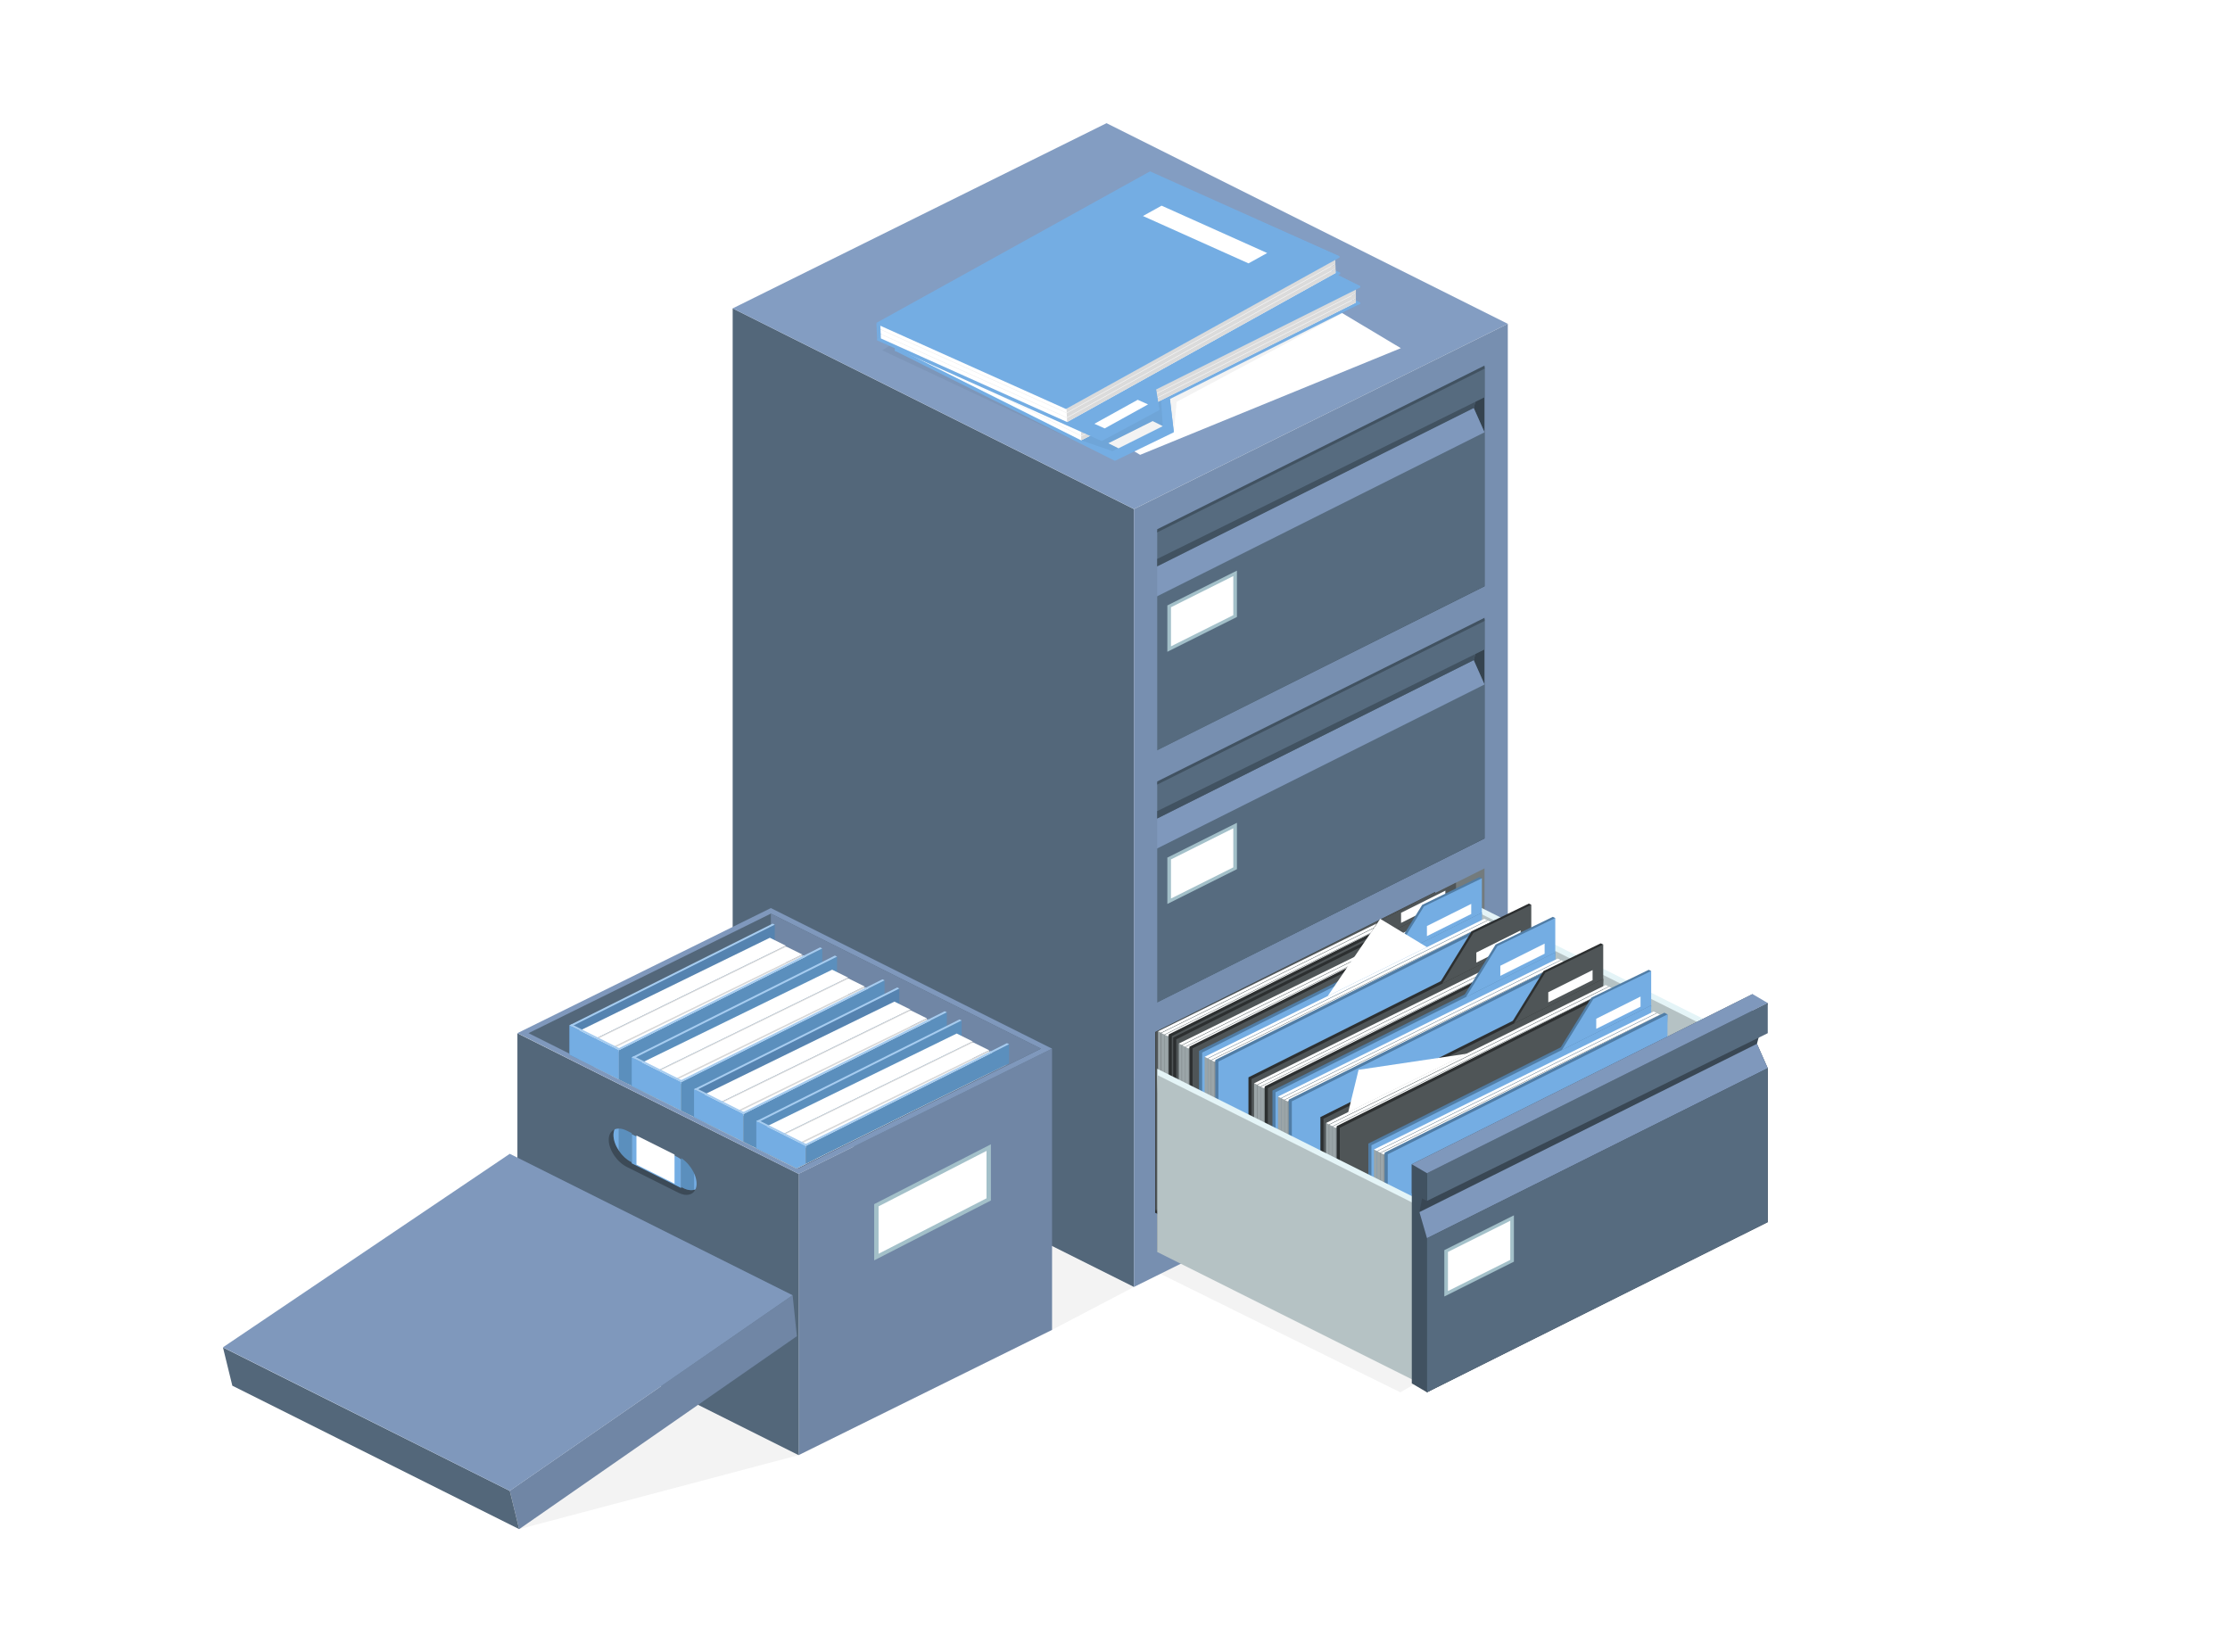<?xml version="1.0" encoding="UTF-8"?>
<svg xmlns="http://www.w3.org/2000/svg" xmlns:xlink="http://www.w3.org/1999/xlink" width="607.333" height="450" xml:space="preserve" version="1.1">
	<g>
		<title>Layer 1</title>
		<rect id="svg_1" fill="#FFFFFF" height="450" width="607.333" x="-72.222" y="1.111"></rect>
		<polygon id="svg_3" opacity="0.05" points="141.392,416.452 217.497,396.294 286.524,362.182 308.823,350.489 316.027,346.92 381.365,379.187 461.049,333.544 240.147,275.952 "></polygon>
		<polygon id="svg_4" fill="#53677A" points="308.823,350.489 199.541,295.837 199.541,83.987 308.823,138.64 "></polygon>
		<polygon id="svg_5" fill="#839DC2" points="308.822,138.628 199.541,83.988 301.362,33.548 410.643,88.188 "></polygon>
		<polygon id="svg_6" fill="#778FB0" points="410.645,300.039 308.823,350.489 308.823,138.64 410.645,88.189 "></polygon>
		<polygon id="svg_7" fill="#737B7D" points="404.304,296.172 315.164,340.752 315.164,281.076 404.304,236.496 "></polygon>
		<g id="svg_8">
			<polygon id="svg_9" fill="#E4F4F7" points="476.307,331.879 404.304,295.87 402.832,248.628 402.832,246.931 476.307,283.677 "></polygon>
			<polygon id="svg_10" fill="#B5C2C4" points="474.835,332.84 402.832,296.831 402.832,248.628 474.835,284.637 "></polygon>
		</g>
		<g id="svg_11">
			<defs transform="translate(-0.556 0)">
				<polygon points="404.86,296.172 315.72,340.752 315.72,281.076 404.86,236.496    " id="SVGID_1_"></polygon>
				<filter id="svg_407_blur">
					<feGaussianBlur in="SourceGraphic" stdDeviation="0"></feGaussianBlur>
				</filter>
			</defs>
			<clipPath id="SVGID_00000056426330511428691550000005659988572978358154_" transform="translate(-0.556 0)">
				<use id="svg_12" xlink:href="#SVGID_1_" y="0" x="-0.556"></use>
			</clipPath>
			<g id="svg_13" clip-path="url(#SVGID_00000056426330511428691550000005659988572978358154_)">
				<polygon id="svg_14" fill="#2C2F30" points="390.89,232.26 390.221,231.938 374.636,239.49 365.874,253.693 371.453,250.746 "></polygon>
				<g id="svg_15">
					<polygon id="svg_16" fill="#2C2F30" points="389.204,291.281 314.704,330.302 313.861,329.842 313.861,279.256 390.047,241.155 390.89,241.615 "></polygon>
					<polygon id="svg_17" fill="#4F5557" points="390.89,292.201 314.704,330.302 314.704,279.716 390.89,241.615 "></polygon>
				</g>
				<polygon id="svg_18" fill="#414647" points="314.704,329.552 318.297,327.666 318.297,331.491 "></polygon>
				<g id="svg_19">
					<polygon id="svg_20" fill="#9BA5A8" points="316.205,329.578 315.381,329.172 315.381,280.88 316.205,281.287 "></polygon>
					<polygon id="svg_21" fill="#FFFFFF" points="316.205,281.286 315.381,280.88 391.552,243.297 392.375,243.703 "></polygon>
					<polygon id="svg_22" fill="#8A9396" points="392.375,291.995 316.205,329.578 316.205,281.287 392.375,243.703 "></polygon>
				</g>
				<g id="svg_23">
					<polygon id="svg_24" fill="#9BA5A8" points="317.129,330.051 316.306,329.644 316.306,281.353 317.129,281.759 "></polygon>
					<polygon id="svg_25" fill="#FFFFFF" points="317.129,281.759 316.306,281.353 392.476,243.769 393.3,244.175 "></polygon>
					<polygon id="svg_26" fill="#8A9396" points="393.3,292.467 317.129,330.051 317.129,281.759 393.3,244.175 "></polygon>
				</g>
				<g id="svg_27">
					<polygon id="svg_28" fill="#9BA5A8" points="318.053,330.523 317.23,330.116 317.23,281.825 318.053,282.232 "></polygon>
					<polygon id="svg_29" fill="#FFFFFF" points="318.053,282.231 317.23,281.825 393.401,244.242 394.224,244.648 "></polygon>
					<polygon id="svg_30" fill="#8A9396" points="394.224,292.939 318.053,330.523 318.053,282.232 394.224,244.648 "></polygon>
				</g>
				<g id="svg_31">
					<polygon id="svg_32" fill="#2C2F30" points="393.64,293.746 319.14,332.767 318.297,332.307 318.297,281.721 394.483,243.62 395.327,244.079 "></polygon>
					<polygon id="svg_33" fill="#4F5557" points="395.327,294.666 319.14,332.767 319.14,282.181 395.327,244.079 "></polygon>
				</g>
				<polygon id="svg_34" fill="#4F5557" points="390.89,241.615 390.89,232.26 375.122,239.901 366.573,253.776 "></polygon>
				<polygon id="svg_35" fill="#2C2F30" points="313.861,329.842 319.14,332.767 319.14,331.945 313.861,329.097 "></polygon>
				<polygon id="svg_36" fill="#FFFFFF" points="387.991,241.98 375.925,248.014 375.925,245.26 387.991,239.225 "></polygon>
				<polygon id="svg_37" fill="#FFFFFF" points="332.069,289.411 332.069,314.033 329.314,315.41 329.314,290.788 "></polygon>
			</g>
			<g id="svg_38" clip-path="url(#SVGID_00000056426330511428691550000005659988572978358154_)">
				<polygon id="svg_39" fill="#2C2F30" points="396.539,235.595 395.87,235.273 380.285,242.825 371.523,257.028 377.101,254.081 "></polygon>
				<g id="svg_40">
					<polygon id="svg_41" fill="#2C2F30" points="394.852,294.616 320.352,333.637 319.509,333.177 319.509,282.591 395.695,244.49 396.539,244.949 "></polygon>
					<polygon id="svg_42" fill="#4F5557" points="396.539,295.536 320.352,333.637 320.352,283.051 396.539,244.949 "></polygon>
				</g>
				<polygon id="svg_43" fill="#414647" points="320.352,332.887 323.946,331.001 323.946,334.825 "></polygon>
				<g id="svg_44">
					<polygon id="svg_45" fill="#9BA5A8" points="321.853,332.913 321.03,332.506 321.03,284.215 321.853,284.622 "></polygon>
					<polygon id="svg_46" fill="#FFFFFF" points="321.853,284.621 321.03,284.215 397.201,246.632 398.024,247.038 "></polygon>
					<polygon id="svg_47" fill="#8A9396" points="398.024,295.329 321.853,332.913 321.853,284.622 398.024,247.038 "></polygon>
				</g>
				<g id="svg_48">
					<polygon id="svg_49" fill="#9BA5A8" points="322.777,333.385 321.954,332.979 321.954,284.687 322.777,285.094 "></polygon>
					<polygon id="svg_50" fill="#FFFFFF" points="322.777,285.093 321.954,284.687 398.125,247.104 398.948,247.51 "></polygon>
					<polygon id="svg_51" fill="#8A9396" points="398.948,295.802 322.777,333.385 322.777,285.094 398.948,247.51 "></polygon>
				</g>
				<g id="svg_52">
					<polygon id="svg_53" fill="#9BA5A8" points="323.702,333.858 322.878,333.451 322.878,285.16 323.702,285.566 "></polygon>
					<polygon id="svg_54" fill="#FFFFFF" points="323.702,285.566 322.878,285.16 399.049,247.576 399.872,247.982 "></polygon>
					<polygon id="svg_55" fill="#8A9396" points="399.873,296.274 323.702,333.858 323.702,285.566 399.873,247.982 "></polygon>
				</g>
				<g id="svg_56">
					<polygon id="svg_57" fill="#2C2F30" points="399.289,297.081 324.789,336.102 323.946,335.642 323.946,285.056 400.132,246.954 400.975,247.414 "></polygon>
					<polygon id="svg_58" fill="#4F5557" points="400.975,298 324.789,336.102 324.789,285.515 400.975,247.414 "></polygon>
				</g>
				<polygon id="svg_59" fill="#4F5557" points="396.539,244.949 396.539,235.595 380.771,243.236 372.221,257.111 "></polygon>
				<polygon id="svg_60" fill="#2C2F30" points="319.509,333.177 324.789,336.102 324.789,335.28 319.509,332.432 "></polygon>
				<polygon id="svg_61" fill="#FFFFFF" points="393.639,245.314 381.574,251.348 381.574,248.594 393.639,242.56 "></polygon>
				<polygon id="svg_62" fill="#FFFFFF" points="337.717,292.746 337.717,317.368 334.963,318.745 334.963,294.123 "></polygon>
			</g>
		</g>
		<g id="svg_63">
			<polygon id="svg_64" fill="#507DA6" points="403.584,239.201 402.915,238.879 387.33,246.431 378.568,260.634 384.147,257.686 "></polygon>
			<g id="svg_65">
				<polygon id="svg_66" fill="#507DA6" points="401.898,298.222 327.398,337.243 326.555,336.783 326.555,286.197 402.741,248.096 403.584,248.555 "></polygon>
				<polygon id="svg_67" fill="#74ADE3" points="403.584,299.142 327.398,337.243 327.398,286.657 403.584,248.555 "></polygon>
			</g>
			<polygon id="svg_68" fill="#414647" points="327.398,336.493 330.991,334.607 330.991,338.431 "></polygon>
			<g id="svg_69">
				<polygon id="svg_70" fill="#9BA5A8" points="328.899,336.519 328.075,336.112 328.075,287.821 328.899,288.228 "></polygon>
				<polygon id="svg_71" fill="#FFFFFF" points="328.899,288.227 328.075,287.821 404.246,250.238 405.069,250.644 "></polygon>
				<polygon id="svg_72" fill="#8A9396" points="405.07,298.935 328.899,336.519 328.899,288.228 405.07,250.644 "></polygon>
			</g>
			<g id="svg_73">
				<polygon id="svg_74" fill="#9BA5A8" points="329.823,336.991 329,336.585 329,288.293 329.823,288.7 "></polygon>
				<polygon id="svg_75" fill="#FFFFFF" points="329.823,288.699 329,288.293 405.17,250.71 405.994,251.116 "></polygon>
				<polygon id="svg_76" fill="#8A9396" points="405.994,299.408 329.823,336.991 329.823,288.7 405.994,251.116 "></polygon>
			</g>
			<g id="svg_77">
				<polygon id="svg_78" fill="#9BA5A8" points="330.747,337.464 329.924,337.057 329.924,288.766 330.747,289.172 "></polygon>
				<polygon id="svg_79" fill="#FFFFFF" points="330.747,289.172 329.924,288.766 406.095,251.182 406.918,251.589 "></polygon>
				<polygon id="svg_80" fill="#8A9396" points="406.918,299.88 330.747,337.464 330.747,289.172 406.918,251.589 "></polygon>
			</g>
			<g id="svg_81">
				<polygon id="svg_82" fill="#507DA6" points="406.334,300.687 331.834,339.708 330.991,339.248 330.991,288.662 407.177,250.56 408.021,251.02 "></polygon>
				<polygon id="svg_83" fill="#74ADE3" points="408.021,301.607 331.834,339.708 331.834,289.121 408.021,251.02 "></polygon>
			</g>
			<polygon id="svg_84" fill="#74ADE3" points="403.584,248.555 403.584,239.201 387.816,246.842 379.267,260.716 "></polygon>
			<polygon id="svg_85" fill="#2C2F30" points="326.555,336.783 331.834,339.708 331.834,338.886 326.555,336.038 "></polygon>
			<polygon id="svg_86" fill="#FFFFFF" points="400.685,248.92 388.619,254.954 388.619,252.2 400.685,246.166 "></polygon>
			<polygon id="svg_87" fill="#FFFFFF" points="344.763,296.352 344.763,320.974 342.008,322.351 342.008,297.729 "></polygon>
			<polygon id="svg_88" fill="#FFFFFF" points="361.588,271.285 375.904,250.238 388.619,257.948 "></polygon>
		</g>
		<g id="svg_89">
			<polygon id="svg_90" fill="#2C2F30" points="417.041,246.413 416.372,246.091 400.787,253.643 392.025,267.846 397.603,264.898 "></polygon>
			<g id="svg_91">
				<polygon id="svg_92" fill="#2C2F30" points="415.354,305.434 340.854,344.455 340.011,343.995 340.011,293.409 416.198,255.307 417.041,255.767 "></polygon>
				<polygon id="svg_93" fill="#4F5557" points="417.041,306.354 340.854,344.455 340.854,293.869 417.041,255.767 "></polygon>
			</g>
			<polygon id="svg_94" fill="#414647" points="340.854,343.705 344.448,341.819 344.448,345.643 "></polygon>
			<g id="svg_95">
				<polygon id="svg_96" fill="#9BA5A8" points="342.355,343.731 341.532,343.324 341.532,295.033 342.355,295.44 "></polygon>
				<polygon id="svg_97" fill="#FFFFFF" points="342.355,295.439 341.532,295.033 417.703,257.449 418.526,257.856 "></polygon>
				<polygon id="svg_98" fill="#8A9396" points="418.526,306.147 342.355,343.731 342.355,295.44 418.526,257.856 "></polygon>
			</g>
			<g id="svg_99">
				<polygon id="svg_100" fill="#9BA5A8" points="343.28,344.203 342.456,343.797 342.456,295.505 343.28,295.912 "></polygon>
				<polygon id="svg_101" fill="#FFFFFF" points="343.28,295.911 342.456,295.505 418.627,257.922 419.451,258.328 "></polygon>
				<polygon id="svg_102" fill="#8A9396" points="419.451,306.62 343.28,344.203 343.28,295.912 419.451,258.328 "></polygon>
			</g>
			<g id="svg_103">
				<polygon id="svg_104" fill="#9BA5A8" points="344.204,344.676 343.381,344.269 343.381,295.978 344.204,296.384 "></polygon>
				<polygon id="svg_105" fill="#FFFFFF" points="344.204,296.384 343.381,295.978 419.551,258.394 420.375,258.801 "></polygon>
				<polygon id="svg_106" fill="#8A9396" points="420.375,307.092 344.204,344.676 344.204,296.384 420.375,258.801 "></polygon>
			</g>
			<g id="svg_107">
				<polygon id="svg_108" fill="#2C2F30" points="419.791,307.899 345.291,346.92 344.448,346.46 344.448,295.874 420.634,257.772 421.477,258.232 "></polygon>
				<polygon id="svg_109" fill="#4F5557" points="421.477,308.819 345.291,346.92 345.291,296.333 421.477,258.232 "></polygon>
			</g>
			<polygon id="svg_110" fill="#4F5557" points="417.041,255.767 417.041,246.413 401.273,254.054 392.724,267.928 "></polygon>
			<polygon id="svg_111" fill="#2C2F30" points="340.011,343.995 345.291,346.92 345.291,346.098 340.011,343.25 "></polygon>
			<polygon id="svg_112" fill="#FFFFFF" points="414.142,256.132 402.076,262.166 402.076,259.412 414.142,253.378 "></polygon>
			<polygon id="svg_113" fill="#FFFFFF" points="358.219,303.564 358.219,328.186 355.465,329.563 355.465,304.941 "></polygon>
		</g>
		<g id="svg_114">
			<polygon id="svg_115" fill="#507DA6" points="423.572,250.019 422.903,249.697 407.318,257.249 398.556,271.452 404.134,268.504 "></polygon>
			<g id="svg_116">
				<polygon id="svg_117" fill="#507DA6" points="421.885,309.04 347.385,348.061 346.542,347.601 346.542,297.015 422.728,258.914 423.572,259.373 "></polygon>
				<polygon id="svg_118" fill="#74ADE3" points="423.572,309.96 347.385,348.061 347.385,297.475 423.572,259.373 "></polygon>
			</g>
			<polygon id="svg_119" fill="#414647" points="347.385,347.311 350.979,345.425 350.979,349.249 "></polygon>
			<g id="svg_120">
				<polygon id="svg_121" fill="#9BA5A8" points="348.886,347.337 348.063,346.93 348.063,298.639 348.886,299.046 "></polygon>
				<polygon id="svg_122" fill="#FFFFFF" points="348.886,299.045 348.063,298.639 424.234,261.056 425.057,261.462 "></polygon>
				<polygon id="svg_123" fill="#8A9396" points="425.057,309.753 348.886,347.337 348.886,299.046 425.057,261.462 "></polygon>
			</g>
			<g id="svg_124">
				<polygon id="svg_125" fill="#9BA5A8" points="349.81,347.81 348.987,347.403 348.987,299.111 349.81,299.518 "></polygon>
				<polygon id="svg_126" fill="#FFFFFF" points="349.81,299.517 348.987,299.111 425.158,261.528 425.981,261.934 "></polygon>
				<polygon id="svg_127" fill="#8A9396" points="425.981,310.226 349.81,347.81 349.81,299.518 425.981,261.934 "></polygon>
			</g>
			<g id="svg_128">
				<polygon id="svg_129" fill="#9BA5A8" points="350.735,348.282 349.911,347.875 349.911,299.584 350.735,299.99 "></polygon>
				<polygon id="svg_130" fill="#FFFFFF" points="350.735,299.99 349.911,299.584 426.082,262 426.905,262.406 "></polygon>
				<polygon id="svg_131" fill="#8A9396" points="426.906,310.698 350.735,348.282 350.735,299.99 426.906,262.407 "></polygon>
			</g>
			<g id="svg_132">
				<polygon id="svg_133" fill="#507DA6" points="426.322,311.505 351.822,350.526 350.979,350.066 350.979,299.48 427.165,261.378 428.008,261.838 "></polygon>
				<polygon id="svg_134" fill="#74ADE3" points="428.008,312.424 351.822,350.526 351.822,299.94 428.008,261.838 "></polygon>
			</g>
			<polygon id="svg_135" fill="#74ADE3" points="423.572,259.373 423.572,250.019 407.804,257.66 399.254,271.534 "></polygon>
			<polygon id="svg_136" fill="#2C2F30" points="346.542,347.601 351.822,350.526 351.822,349.704 346.542,346.856 "></polygon>
			<polygon id="svg_137" fill="#FFFFFF" points="420.672,259.738 408.607,265.772 408.607,263.018 420.672,256.984 "></polygon>
			<polygon id="svg_138" fill="#FFFFFF" points="364.75,307.17 364.75,331.792 361.996,333.169 361.996,308.547 "></polygon>
		</g>
		<g id="svg_139">
			<polygon id="svg_140" fill="#2C2F30" points="436.633,257.231 435.964,256.909 420.379,264.461 411.617,278.664 417.196,275.716 "></polygon>
			<g id="svg_141">
				<polygon id="svg_142" fill="#2C2F30" points="434.947,316.252 360.447,355.273 359.604,354.813 359.604,304.227 435.79,266.125 436.633,266.585 "></polygon>
				<polygon id="svg_143" fill="#4F5557" points="436.633,317.172 360.447,355.273 360.447,304.687 436.633,266.585 "></polygon>
			</g>
			<polygon id="svg_144" fill="#414647" points="360.447,354.523 364.04,352.637 364.04,356.461 "></polygon>
			<g id="svg_145">
				<polygon id="svg_146" fill="#9BA5A8" points="361.948,354.549 361.124,354.142 361.124,305.851 361.948,306.258 "></polygon>
				<polygon id="svg_147" fill="#FFFFFF" points="361.948,306.257 361.124,305.851 437.295,268.267 438.118,268.674 "></polygon>
				<polygon id="svg_148" fill="#8A9396" points="438.119,316.965 361.948,354.549 361.948,306.258 438.119,268.674 "></polygon>
			</g>
			<g id="svg_149">
				<polygon id="svg_150" fill="#9BA5A8" points="362.872,355.022 362.049,354.615 362.049,306.323 362.872,306.73 "></polygon>
				<polygon id="svg_151" fill="#FFFFFF" points="362.872,306.729 362.049,306.323 438.219,268.74 439.043,269.146 "></polygon>
				<polygon id="svg_152" fill="#8A9396" points="439.043,317.438 362.872,355.022 362.872,306.73 439.043,269.146 "></polygon>
			</g>
			<g id="svg_153">
				<polygon id="svg_154" fill="#9BA5A8" points="363.796,355.494 362.973,355.087 362.973,306.796 363.796,307.202 "></polygon>
				<polygon id="svg_155" fill="#FFFFFF" points="363.796,307.202 362.973,306.796 439.144,269.212 439.967,269.618 "></polygon>
				<polygon id="svg_156" fill="#8A9396" points="439.967,317.91 363.796,355.494 363.796,307.202 439.967,269.619 "></polygon>
			</g>
			<g id="svg_157">
				<polygon id="svg_158" fill="#2C2F30" points="439.383,318.717 364.883,357.738 364.04,357.278 364.04,306.692 440.227,268.59 441.07,269.05 "></polygon>
				<polygon id="svg_159" fill="#4F5557" points="441.07,319.637 364.883,357.738 364.883,307.151 441.07,269.05 "></polygon>
			</g>
			<polygon id="svg_160" fill="#4F5557" points="436.633,266.585 436.633,257.231 420.865,264.872 412.316,278.746 "></polygon>
			<polygon id="svg_161" fill="#2C2F30" points="359.604,354.813 364.883,357.738 364.883,356.916 359.604,354.068 "></polygon>
			<polygon id="svg_162" fill="#FFFFFF" points="433.734,266.95 421.668,272.984 421.668,270.23 433.734,264.196 "></polygon>
			<polygon id="svg_163" fill="#FFFFFF" points="377.812,314.382 377.812,339.004 375.057,340.381 375.057,315.759 "></polygon>
		</g>
		<g id="svg_164">
			<polygon id="svg_165" fill="#507DA6" points="449.695,264.443 449.026,264.121 433.441,271.673 424.679,285.876 430.257,282.928 "></polygon>
			<g id="svg_166">
				<polygon id="svg_167" fill="#507DA6" points="448.008,323.464 373.508,362.485 372.665,362.025 372.665,311.439 448.852,273.337 449.695,273.797 "></polygon>
				<polygon id="svg_168" fill="#74ADE3" points="449.695,324.384 373.508,362.485 373.508,311.899 449.695,273.797 "></polygon>
			</g>
			<polygon id="svg_169" fill="#414647" points="373.508,361.735 377.102,359.849 377.102,363.673 "></polygon>
			<g id="svg_170">
				<polygon id="svg_171" fill="#9BA5A8" points="375.009,361.761 374.186,361.354 374.186,313.063 375.009,313.47 "></polygon>
				<polygon id="svg_172" fill="#FFFFFF" points="375.009,313.469 374.186,313.063 450.357,275.479 451.18,275.886 "></polygon>
				<polygon id="svg_173" fill="#8A9396" points="451.18,324.177 375.009,361.761 375.009,313.47 451.18,275.886 "></polygon>
			</g>
			<g id="svg_174">
				<polygon id="svg_175" fill="#9BA5A8" points="375.934,362.233 375.11,361.827 375.11,313.535 375.934,313.942 "></polygon>
				<polygon id="svg_176" fill="#FFFFFF" points="375.934,313.941 375.11,313.535 451.281,275.952 452.104,276.358 "></polygon>
				<polygon id="svg_177" fill="#8A9396" points="452.104,324.65 375.934,362.233 375.934,313.942 452.104,276.358 "></polygon>
			</g>
			<g id="svg_178">
				<polygon id="svg_179" fill="#9BA5A8" points="376.858,362.706 376.034,362.299 376.034,314.008 376.858,314.414 "></polygon>
				<polygon id="svg_180" fill="#FFFFFF" points="376.858,314.414 376.034,314.008 452.205,276.424 453.029,276.831 "></polygon>
				<polygon id="svg_181" fill="#8A9396" points="453.029,325.122 376.858,362.706 376.858,314.414 453.029,276.831 "></polygon>
			</g>
			<g id="svg_182">
				<polygon id="svg_183" fill="#507DA6" points="452.445,325.929 377.945,364.95 377.102,364.49 377.102,313.904 453.288,275.802 454.131,276.262 "></polygon>
				<polygon id="svg_184" fill="#74ADE3" points="454.131,326.849 377.945,364.95 377.945,314.363 454.131,276.262 "></polygon>
			</g>
			<polygon id="svg_185" fill="#74ADE3" points="449.695,273.797 449.695,264.443 433.927,272.084 425.378,285.958 "></polygon>
			<polygon id="svg_186" fill="#2C2F30" points="372.665,362.025 377.945,364.95 377.945,364.128 372.665,361.28 "></polygon>
			<polygon id="svg_187" fill="#FFFFFF" points="446.795,274.162 434.73,280.196 434.73,277.442 446.795,271.408 "></polygon>
			<polygon id="svg_188" fill="#FFFFFF" points="390.873,321.594 390.873,346.216 388.119,347.593 388.119,322.971 "></polygon>
		</g>
		<g id="svg_189">
			<polygon id="svg_190" fill="#E4F4F7" points="388.639,376.018 316.636,340.009 315.164,292.767 315.164,291.07 388.639,327.816 "></polygon>
			<polygon id="svg_191" fill="#B5C2C4" points="387.166,376.979 315.164,340.97 315.164,292.767 387.166,328.776 "></polygon>
		</g>
		<g id="svg_192">
			<polygon id="svg_193" fill="#415261" points="477.301,330.407 388.639,379.187 384.498,376.754 384.498,317.078 477.301,270.731 "></polygon>
			<polygon id="svg_194" fill="#394754" points="481.442,332.84 388.639,379.187 388.639,337.234 386.568,330.111 388.639,319.511 481.442,273.164 478.497,284.276 481.442,290.91 "></polygon>
			<polygon id="svg_195" fill="#7F98BC" points="481.442,290.91 388.639,337.234 386.568,330.111 478.497,284.276 "></polygon>
			<polygon id="svg_196" fill="#566B7F" points="481.442,273.164 481.442,281.381 388.639,327.059 388.639,319.511 "></polygon>
			<polygon id="svg_197" fill="#415261" points="388.639,319.511 388.639,327.059 384.498,324.989 384.498,317.078 "></polygon>
			<polygon id="svg_198" fill="#7F98BC" points="384.498,317.078 388.639,319.511 481.442,273.164 477.301,270.731 "></polygon>
			<polygon id="svg_199" fill="#566B7F" points="388.639,337.234 481.442,290.91 481.442,332.84 388.639,379.187 "></polygon>
		</g>
		<polygon id="svg_200" fill="#FFFFFF" points="367.175,302.944 370.005,291.349 399.593,286.949 "></polygon>
		<g id="svg_201">
			<polygon id="svg_202" fill="#A3C0C9" points="393.358,353.087 393.358,340.463 412.306,330.987 412.306,343.611 "></polygon>
			<polygon id="svg_203" fill="#FFFFFF" points="411.319,343.118 394.344,351.608 394.344,340.956 411.319,332.467 "></polygon>
		</g>
		<g id="svg_204">
			<polygon id="svg_205" fill="#35434F" points="404.304,159.663 315.164,204.243 315.164,144.567 404.304,99.987 "></polygon>
			<g id="svg_206">
				<g id="svg_207">
					<polygon id="svg_208" fill="#566B7F" points="404.304,159.664 313.67,205.084 313.67,163.132 311.599,156.009 313.67,145.408 404.304,99.989 401.359,111.101 404.304,117.735 "></polygon>
					<polygon id="svg_209" fill="#7F98BC" points="404.304,117.735 313.67,163.132 311.599,156.009 401.359,111.101 "></polygon>
					<polygon id="svg_210" fill="#566B7F" points="404.304,99.989 404.304,108.205 313.67,152.956 313.67,145.408 "></polygon>
					<polygon id="svg_211" fill="#778FB0" points="315.164,139.566 315.164,204.911 311.834,206.805 310.105,141.24 "></polygon>
					<polygon id="svg_212" fill="#415261" points="315.164,154.226 401.359,111.101 401.799,109.442 315.164,152.219 "></polygon>
				</g>
				<g id="svg_213">
					<polygon id="svg_214" fill="#A3C0C9" points="317.924,177.508 317.924,164.884 336.872,155.408 336.872,168.032 "></polygon>
					<polygon id="svg_215" fill="#FFFFFF" points="335.885,167.539 318.91,176.028 318.91,165.377 335.885,156.887 "></polygon>
				</g>
			</g>
			<g id="svg_216">
				<g id="svg_217">
					<polygon id="svg_218" fill="#415261" points="315.164,144.997 315.164,144.138 404.304,99.559 404.304,100.418 "></polygon>
				</g>
			</g>
		</g>
		<g id="svg_219">
			<polygon id="svg_220" fill="#35434F" points="404.304,228.346 315.164,272.926 315.164,213.25 404.304,168.67 "></polygon>
			<g id="svg_221">
				<g id="svg_222">
					<polygon id="svg_223" fill="#566B7F" points="404.304,228.347 313.67,273.767 313.67,231.814 311.599,224.692 313.67,214.091 404.304,168.671 401.359,179.783 404.304,186.418 "></polygon>
					<polygon id="svg_224" fill="#7F98BC" points="404.304,186.418 313.67,231.814 311.599,224.692 401.359,179.783 "></polygon>
					<polygon id="svg_225" fill="#566B7F" points="404.304,168.671 404.304,176.888 313.67,221.639 313.67,214.091 "></polygon>
					<polygon id="svg_226" fill="#778FB0" points="315.164,208.249 315.164,273.594 311.834,275.488 310.105,209.923 "></polygon>
					<polygon id="svg_227" fill="#415261" points="315.164,222.908 401.359,179.783 401.799,178.125 315.164,220.901 "></polygon>
				</g>
				<g id="svg_228">
					<polygon id="svg_229" fill="#A3C0C9" points="317.924,246.19 317.924,233.566 336.872,224.09 336.872,236.714 "></polygon>
					<polygon id="svg_230" fill="#FFFFFF" points="335.885,236.221 318.91,244.711 318.91,234.059 335.885,225.57 "></polygon>
				</g>
			</g>
			<g id="svg_231">
				<g id="svg_232">
					<polygon id="svg_233" fill="#415261" points="315.164,213.68 315.164,212.82 404.304,168.242 404.304,169.101 "></polygon>
				</g>
			</g>
		</g>
		<g id="svg_234">
			<g id="svg_235">
				<g id="svg_236">
					<g id="svg_237">
						<g id="svg_238">
							<polygon id="svg_239" fill="#7086A5" points="286.524,362.182 217.497,396.295 217.492,319.681 286.524,285.598 "></polygon>
							<polygon id="svg_240" fill="#53677A" points="217.497,396.294 140.913,357.994 140.913,281.41 217.497,319.71 "></polygon>
							<polygon id="svg_241" fill="#7F98BC" points="286.524,285.598 217.498,319.702 140.914,281.371 209.941,247.307 "></polygon>
							<polygon id="svg_242" fill="#53677A" points="143.935,281.372 209.941,248.817 283.503,285.599 217.498,318.192 "></polygon>
						</g>
					</g>
					<polygon id="svg_243" fill="#7086A5" points="209.941,248.817 209.941,314.409 217.498,318.192 283.503,285.599 "></polygon>
				</g>
				<g id="svg_244">
					<path id="svg_245" fill="#3C4A57" d="m186.065,323.55l-14.048,-7.025c-2.727,-1.364 -4.937,-4.68 -4.937,-7.406l0,0c0,-0.595 0.11,-1.107 0.303,-1.538c-0.977,0.413 -1.593,1.393 -1.593,2.828c0,2.727 2.21,6.043 4.937,7.406l14.048,7.025c2.132,1.066 3.943,0.618 4.634,-0.93c-0.879,0.372 -2.052,0.286 -3.344,-0.36z"></path>
					<g id="svg_246">
						<defs transform="translate(-0.556 0)">
							<path d="m190.269,322.372c0,-2.727 -2.21,-6.042 -4.937,-7.406l-14.048,-7.025c-1.292,-0.646 -2.464,-0.732 -3.344,-0.36c-0.193,0.432 -0.303,0.944 -0.303,1.538l0,0c0,2.727 2.21,6.042 4.937,7.406l14.048,7.025c1.292,0.646 2.464,0.732 3.344,0.36c0.192,-0.432 0.303,-0.944 0.303,-1.538l0,0z" id="SVGID_00000181778668163575763830000011061732962884435856_"></path>
						</defs>
						<clipPath id="SVGID_00000110468422853874177690000004349301663941597868_" transform="translate(-0.556 0)">
							<use id="svg_247" xlink:href="#SVGID_00000181778668163575763830000011061732962884435856_" y="0" x="-0.556"></use>
						</clipPath>
						<polygon id="svg_248" fill="#74ADE3" clip-path="url(#SVGID_00000110468422853874177690000004349301663941597868_)" points="172.051,294.968 172.051,318.92 185.523,323.623 185.523,301.165 "></polygon>
						<polygon id="svg_249" fill="#74ADE3" clip-path="url(#SVGID_00000110468422853874177690000004349301663941597868_)" points="189.014,302.22 189.014,325.82 192.936,319.14 "></polygon>
						<polygon id="svg_250" fill="#5B8FBD" clip-path="url(#SVGID_00000110468422853874177690000004349301663941597868_)" points="185.523,323.623 189.014,325.205 189.014,305.466 185.523,303.698 "></polygon>
						<polygon id="svg_251" fill="#74ADE3" clip-path="url(#SVGID_00000110468422853874177690000004349301663941597868_)" points="168.56,293.697 168.56,314.02 164.589,307.36 "></polygon>
						<polygon id="svg_252" fill="#5B8FBD" clip-path="url(#SVGID_00000110468422853874177690000004349301663941597868_)" points="172.051,302.791 168.56,301.604 168.56,314.02 172.051,318.92 "></polygon>
						<polygon id="svg_253" fill="#FFFFFF" clip-path="url(#SVGID_00000110468422853874177690000004349301663941597868_)" points="183.707,326.724 173.335,321.537 173.335,298.659 183.707,303.846 "></polygon>
					</g>
				</g>
				<g id="svg_254">
					<polygon id="svg_255" fill="#A3C0C9" points="238.079,343.25 238.079,327.943 269.869,311.643 269.869,326.949 "></polygon>
					<polygon id="svg_256" fill="#FFFFFF" points="268.673,326.352 239.274,341.456 239.274,328.541 268.673,313.437 "></polygon>
				</g>
				<g id="svg_257">
					<defs transform="translate(-0.556 0)">
						<polygon points="144.491,281.372 210.497,248.817        284.059,285.599 218.054,318.192      " id="SVGID_00000105390400792753526840000016273351142073479326_"></polygon>
					</defs>
					<clipPath id="SVGID_00000130625790500189695660000011663976721656707228_" transform="translate(-0.556 0)">
						<use id="svg_258" xlink:href="#SVGID_00000105390400792753526840000016273351142073479326_" y="0" x="-0.556"></use>
					</clipPath>
					<g id="svg_259" clip-path="url(#SVGID_00000130625790500189695660000011663976721656707228_)">
						<g id="svg_260">
							<g id="svg_261">
								<polygon id="svg_262" fill="#5583B0" points="211.007,334.321 155.089,361.771 155.089,279.243 211.007,251.794 "></polygon>
								<g id="svg_263">
									<g id="svg_264">
										<polygon id="svg_265" fill="#9BA5A8" points="161.959,353.924 157.619,351.773 157.619,280.824 161.959,282.976 "></polygon>
										<polygon id="svg_266" fill="#FFFFFF" points="161.958,282.971 157.619,280.825 209.667,255.394 214.006,257.54 "></polygon>
										<polygon id="svg_267" fill="#D9D9D9" points="214.007,328.488 161.959,353.924 161.959,282.976 214.007,257.54 "></polygon>
									</g>
									<g id="svg_268">
										<polygon id="svg_269" fill="#9BA5A8" points="166.456,356.333 162.116,354.181 162.116,283.233 166.456,285.385 "></polygon>
										<polygon id="svg_270" fill="#FFFFFF" points="166.456,285.38 162.116,283.233 214.164,257.802 218.504,259.948 "></polygon>
										<polygon id="svg_271" fill="#D9D9D9" points="218.504,330.897 166.456,356.333 166.456,285.385 218.504,259.949 "></polygon>
									</g>
									<g id="svg_272">
										<polygon id="svg_273" fill="#9BA5A8" points="171.137,358.733 166.797,356.582 166.797,285.634 171.137,287.785 "></polygon>
										<polygon id="svg_274" fill="#FFFFFF" points="171.136,287.78 166.797,285.634 218.845,260.203 223.184,262.349 "></polygon>
										<polygon id="svg_275" fill="#D9D9D9" points="223.185,333.297 171.137,358.733 171.137,287.785 223.185,262.349 "></polygon>
									</g>
								</g>
								<polygon id="svg_276" fill="#74ADE3" points="168.56,368.51 155.089,361.772 155.089,279.245 168.56,285.982 "></polygon>
								<polygon id="svg_277" fill="#5B8FBD" points="223.943,340.824 168.56,368.522 168.56,285.994 223.943,258.296 "></polygon>
								<polygon id="svg_278" fill="#A6CCF0" points="155.089,279.245 168.56,285.999 169.143,285.718 155.672,278.964 "></polygon>
								<polygon id="svg_279" fill="#A6CCF0" points="223.943,258.296 168.609,285.999 168.026,285.718 223.36,258.016 "></polygon>
								<polygon id="svg_280" fill="#A6CCF0" points="211.007,251.826 155.672,279.528 155.089,279.247 210.424,251.545 "></polygon>
							</g>
							<g id="svg_281">
								<path id="svg_282" fill="#FFFFFF" d="m158.479,348.188l-0.34,1.12c0,0 0.56,2.26 0.62,2.32c0.06,0.06 1.98,2.46 1.98,2.46l1.52,0.691l1.64,0.309c0,0 0.84,-0.78 0.96,-0.88c0.12,-0.1 0.46,-1.44 0.46,-1.44l-0.289,-1.643l-0.744,-1.757l-1.527,-1.56l-2.971,-0.82l-1.309,1.2z"></path>
								<path id="svg_283" fill="#728082" d="m162.225,354.021c-1.771,-0.885 -3.206,-3.038 -3.206,-4.809c0,-0.723 0.242,-1.267 0.646,-1.601c-0.641,0.266 -1.046,0.904 -1.046,1.841c0,1.771 1.435,3.924 3.206,4.809c1.048,0.524 1.975,0.483 2.56,-0.002c-0.571,0.236 -1.327,0.178 -2.16,-0.238z"></path>
								<path id="svg_284" fill="#A3C0C9" d="m161.825,347.042c-1.07,-0.535 -2.04,-0.599 -2.76,-0.276c-0.771,0.346 -1.254,1.136 -1.254,2.282c0,2.217 1.797,4.912 4.013,6.021c1.285,0.642 2.425,0.607 3.16,0.036c0.533,-0.415 0.854,-1.11 0.854,-2.042c0,-2.217 -1.797,-4.913 -4.013,-6.021zm-2.16,0.569c0.57,-0.236 1.326,-0.178 2.16,0.239c1.77,0.885 3.206,3.038 3.206,4.809c0,0.723 -0.242,1.267 -0.646,1.601c-0.585,0.485 -1.512,0.525 -2.56,0.002c-1.771,-0.885 -3.206,-3.039 -3.206,-4.809c0,-0.939 0.405,-1.577 1.046,-1.842z"></path>
							</g>
							<polygon id="svg_285" fill="#FFFFFF" points="166.357,339.369 157.293,334.836 157.293,293.197 166.357,297.73 "></polygon>
							<polygon id="svg_286" fill="#EDEDED" points="171.761,300.961 171.761,302.081 172.051,302.979 172.881,303.481 175.161,302.979 179.082,300.961 180.722,299.509 181.522,297.8 181.522,296.12 180.522,295.44 179.402,295.44 176.561,296.8 173.874,297.77 172.761,299.121 "></polygon>
							<polygon id="svg_287" fill="#EDEDED" points="171.761,352.625 171.761,353.745 172.051,354.643 172.881,355.146 175.161,354.643 179.082,352.625 180.722,351.173 181.522,349.465 181.522,347.784 180.522,347.104 179.402,347.104 176.561,348.465 173.874,349.434 172.761,350.785 "></polygon>
							<g id="svg_288">
								<g id="svg_289">
									<path id="svg_290" fill="#728082" d="m181.07,297.032c0,1.341 -1.087,2.972 -2.428,3.643l-4.429,2.017c-0.667,0.333 -1.27,0.366 -1.709,0.15c0.44,0.398 1.159,0.445 1.975,0.036l4.429,-2.017c1.341,-0.671 2.428,-2.302 2.428,-3.643c0,-0.674 -0.276,-1.146 -0.719,-1.364c0.283,0.256 0.453,0.653 0.453,1.178z"></path>
									<path id="svg_291" fill="#A3C0C9" d="m181.097,295.185c-0.549,-0.271 -1.304,-0.23 -2.138,0.187l-4.53,2.068c-1.676,0.838 -3.035,2.877 -3.035,4.554c0,0.692 0.241,1.202 0.631,1.518c0.555,0.449 1.421,0.492 2.405,0l4.53,-2.068c1.677,-0.838 3.036,-2.877 3.036,-4.554c-0.001,-0.843 -0.345,-1.432 -0.899,-1.705zm-2.188,5.676l-4.429,2.017c-0.817,0.408 -1.535,0.362 -1.975,-0.036c-0.283,-0.256 -0.453,-0.653 -0.453,-1.177c0,-1.341 1.087,-2.972 2.428,-3.643l4.429,-2.017c0.667,-0.333 1.27,-0.366 1.709,-0.15c0.444,0.218 0.719,0.69 0.719,1.364c0,1.341 -1.087,2.971 -2.428,3.642z"></path>
								</g>
								<g id="svg_292">
									<path id="svg_293" fill="#728082" d="m181.07,348.648c0,1.341 -1.087,2.972 -2.428,3.643l-4.429,2.017c-0.667,0.333 -1.27,0.366 -1.709,0.15c0.44,0.398 1.159,0.445 1.975,0.036l4.429,-2.017c1.341,-0.671 2.428,-2.302 2.428,-3.643c0,-0.674 -0.276,-1.146 -0.719,-1.364c0.283,0.256 0.453,0.653 0.453,1.178z"></path>
									<path id="svg_294" fill="#A3C0C9" d="m181.097,346.801c-0.549,-0.27 -1.304,-0.23 -2.138,0.187l-4.53,2.068c-1.676,0.838 -3.035,2.877 -3.035,4.554c0,0.692 0.241,1.202 0.631,1.518c0.555,0.449 1.421,0.492 2.405,0l4.53,-2.068c1.677,-0.838 3.036,-2.877 3.036,-4.554c-0.001,-0.842 -0.345,-1.432 -0.899,-1.705zm-2.188,5.676l-4.429,2.017c-0.817,0.408 -1.535,0.362 -1.975,-0.036c-0.283,-0.256 -0.453,-0.653 -0.453,-1.177c0,-1.341 1.087,-2.972 2.428,-3.643l4.429,-2.017c0.667,-0.333 1.27,-0.366 1.709,-0.15c0.444,0.218 0.719,0.69 0.719,1.364c0,1.341 -1.087,2.972 -2.428,3.642z"></path>
								</g>
							</g>
						</g>
						<g id="svg_295">
							<g id="svg_296">
								<polygon id="svg_297" fill="#5B8FBD" points="227.969,343.016 172.051,370.465 172.051,287.938 227.969,260.488 "></polygon>
								<g id="svg_298">
									<g id="svg_299">
										<polygon id="svg_300" fill="#9CA89B" points="178.921,362.619 174.581,360.468 174.581,289.519 178.921,291.671 "></polygon>
										<polygon id="svg_301" fill="#FFFFFF" points="178.921,291.666 174.581,289.52 226.629,264.089 230.969,266.235 "></polygon>
										<polygon id="svg_302" fill="#D9D9D9" points="230.969,337.183 178.921,362.619 178.921,291.671 230.969,266.235 "></polygon>
									</g>
									<g id="svg_303">
										<polygon id="svg_304" fill="#9CA89B" points="183.418,365.028 179.079,362.876 179.079,291.928 183.418,294.079 "></polygon>
										<polygon id="svg_305" fill="#FFFFFF" points="183.418,294.074 179.079,291.928 231.126,266.497 235.466,268.643 "></polygon>
										<polygon id="svg_306" fill="#D9D9D9" points="235.467,339.592 183.418,365.028 183.418,294.079 235.467,268.644 "></polygon>
									</g>
									<g id="svg_307">
										<polygon id="svg_308" fill="#9CA89B" points="188.099,367.428 183.759,365.277 183.759,294.328 188.099,296.48 "></polygon>
										<polygon id="svg_309" fill="#FFFFFF" points="188.099,296.475 183.759,294.329 235.807,268.898 240.146,271.044 "></polygon>
										<polygon id="svg_310" fill="#D9D9D9" points="240.147,341.992 188.099,367.428 188.099,296.48 240.147,271.044 "></polygon>
									</g>
								</g>
								<polygon id="svg_311" fill="#74ADE3" points="185.523,377.204 172.051,370.467 172.051,287.939 185.523,294.677 "></polygon>
								<polygon id="svg_312" fill="#5B8FBD" points="240.906,349.519 185.523,377.216 185.523,294.689 240.906,266.991 "></polygon>
								<polygon id="svg_313" fill="#A6CCF0" points="172.051,287.94 185.523,294.693 186.105,294.413 172.634,287.659 "></polygon>
								<polygon id="svg_314" fill="#A6CCF0" points="240.906,266.991 185.571,294.693 184.988,294.413 240.323,266.711 "></polygon>
								<polygon id="svg_315" fill="#A6CCF0" points="227.969,260.521 172.634,288.223 172.051,287.942 227.386,260.24 "></polygon>
							</g>
							<g id="svg_316">
								<path id="svg_317" fill="#FFFFFF" d="m175.441,356.883l-0.34,1.12c0,0 0.56,2.26 0.62,2.32c0.06,0.06 1.98,2.46 1.98,2.46l1.52,0.691l1.64,0.309c0,0 0.84,-0.78 0.96,-0.88c0.12,-0.1 0.46,-1.44 0.46,-1.44l-0.289,-1.643l-0.745,-1.757l-1.526,-1.56l-2.971,-0.82l-1.309,1.2z"></path>
								<path id="svg_318" fill="#758272" d="m179.187,362.716c-1.77,-0.885 -3.206,-3.039 -3.206,-4.809c0,-0.723 0.242,-1.267 0.646,-1.601c-0.641,0.266 -1.046,0.904 -1.046,1.841c0,1.771 1.435,3.924 3.206,4.809c1.048,0.524 1.975,0.483 2.56,-0.001c-0.57,0.235 -1.327,0.177 -2.16,-0.239z"></path>
								<path id="svg_319" fill="#A7C9A3" d="m178.787,355.736c-1.07,-0.535 -2.04,-0.599 -2.76,-0.276c-0.771,0.346 -1.254,1.136 -1.254,2.282c0,2.217 1.797,4.912 4.013,6.021c1.285,0.642 2.425,0.607 3.16,0.036c0.533,-0.415 0.854,-1.11 0.854,-2.042c0,-2.217 -1.796,-4.912 -4.013,-6.021zm-2.16,0.57c0.57,-0.236 1.327,-0.178 2.16,0.238c1.77,0.885 3.206,3.039 3.206,4.809c0,0.723 -0.242,1.267 -0.646,1.601c-0.585,0.484 -1.512,0.525 -2.56,0.001c-1.771,-0.885 -3.206,-3.038 -3.206,-4.809c0,-0.937 0.405,-1.575 1.046,-1.84z"></path>
							</g>
							<polygon id="svg_320" fill="#FFFFFF" points="183.319,348.064 174.255,343.53 174.255,301.891 183.319,306.424 "></polygon>
							<polygon id="svg_321" fill="#EDEDED" points="188.723,309.656 188.723,310.776 189.014,311.673 189.843,312.176 192.124,311.673 196.044,309.656 197.685,308.204 198.485,306.495 198.485,304.815 197.484,304.135 196.364,304.135 193.523,305.495 190.836,306.465 189.723,307.815 "></polygon>
							<polygon id="svg_322" fill="#EDEDED" points="188.723,361.32 188.723,362.44 189.014,363.338 189.843,363.841 192.124,363.338 196.044,361.32 197.685,359.868 198.485,358.16 198.485,356.479 197.484,355.799 196.364,355.799 193.523,357.159 190.836,358.129 189.723,359.48 "></polygon>
							<g id="svg_323">
								<g id="svg_324">
									<path id="svg_325" fill="#758272" d="m198.033,305.727c0,1.341 -1.087,2.972 -2.428,3.643l-4.429,2.017c-0.667,0.333 -1.27,0.366 -1.709,0.15c0.44,0.398 1.159,0.445 1.976,0.036l4.429,-2.017c1.341,-0.671 2.428,-2.302 2.428,-3.643c0,-0.674 -0.276,-1.146 -0.719,-1.364c0.282,0.256 0.452,0.653 0.452,1.178z"></path>
									<path id="svg_326" fill="#A7C9A3" d="m198.06,303.88c-0.549,-0.271 -1.304,-0.23 -2.138,0.187l-4.53,2.068c-1.676,0.838 -3.035,2.877 -3.035,4.553c0,0.692 0.241,1.202 0.631,1.518c0.555,0.449 1.42,0.492 2.405,0l4.53,-2.068c1.676,-0.838 3.035,-2.877 3.035,-4.553c-0.001,-0.843 -0.344,-1.432 -0.898,-1.705zm-2.189,5.676l-4.429,2.017c-0.817,0.408 -1.535,0.362 -1.976,-0.036c-0.283,-0.256 -0.453,-0.653 -0.453,-1.177c0,-1.341 1.087,-2.972 2.428,-3.643l4.429,-2.017c0.667,-0.333 1.27,-0.366 1.709,-0.15c0.444,0.218 0.719,0.69 0.719,1.364c0.001,1.34 -1.086,2.971 -2.427,3.642z"></path>
								</g>
								<g id="svg_327">
									<path id="svg_328" fill="#758272" d="m198.033,357.343c0,1.341 -1.087,2.972 -2.428,3.643l-4.429,2.017c-0.667,0.333 -1.27,0.366 -1.709,0.15c0.44,0.398 1.159,0.445 1.976,0.036l4.429,-2.017c1.341,-0.671 2.428,-2.302 2.428,-3.643c0,-0.674 -0.276,-1.146 -0.719,-1.364c0.282,0.256 0.452,0.653 0.452,1.178z"></path>
									<path id="svg_329" fill="#A7C9A3" d="m198.06,355.496c-0.549,-0.271 -1.304,-0.23 -2.138,0.187l-4.53,2.068c-1.676,0.838 -3.035,2.877 -3.035,4.554c0,0.692 0.241,1.202 0.631,1.518c0.555,0.449 1.42,0.492 2.405,0l4.53,-2.068c1.676,-0.838 3.035,-2.877 3.035,-4.554c-0.001,-0.843 -0.344,-1.432 -0.898,-1.705zm-2.189,5.676l-4.429,2.017c-0.817,0.408 -1.535,0.361 -1.976,-0.036c-0.283,-0.256 -0.453,-0.653 -0.453,-1.178c0,-1.341 1.087,-2.972 2.428,-3.643l4.429,-2.017c0.667,-0.333 1.27,-0.366 1.709,-0.15c0.444,0.218 0.719,0.69 0.719,1.364c0.001,1.342 -1.086,2.972 -2.427,3.643z"></path>
								</g>
							</g>
						</g>
						<g id="svg_330">
							<g id="svg_331">
								<polygon id="svg_332" fill="#5583B0" points="244.931,351.711 189.014,379.16 189.014,296.632 244.931,269.183 "></polygon>
								<g id="svg_333">
									<g id="svg_334">
										<polygon id="svg_335" fill="#9BA5A8" points="195.883,371.314 191.544,369.163 191.544,298.214 195.883,300.366 "></polygon>
										<polygon id="svg_336" fill="#FFFFFF" points="195.883,300.361 191.544,298.215 243.592,272.784 247.931,274.93 "></polygon>
										<polygon id="svg_337" fill="#D9D9D9" points="247.932,345.878 195.883,371.314 195.883,300.366 247.932,274.93 "></polygon>
									</g>
									<g id="svg_338">
										<polygon id="svg_339" fill="#9BA5A8" points="200.381,373.723 196.041,371.571 196.041,300.623 200.381,302.774 "></polygon>
										<polygon id="svg_340" fill="#FFFFFF" points="200.38,302.769 196.041,300.623 248.089,275.192 252.428,277.338 "></polygon>
										<polygon id="svg_341" fill="#D9D9D9" points="252.429,348.287 200.381,373.723 200.381,302.774 252.429,277.339 "></polygon>
									</g>
									<g id="svg_342">
										<polygon id="svg_343" fill="#9BA5A8" points="205.061,376.123 200.721,373.972 200.721,303.023 205.061,305.175 "></polygon>
										<polygon id="svg_344" fill="#FFFFFF" points="205.061,305.17 200.721,303.024 252.769,277.592 257.109,279.739 "></polygon>
										<polygon id="svg_345" fill="#D9D9D9" points="257.11,350.687 205.061,376.123 205.061,305.175 257.11,279.739 "></polygon>
									</g>
								</g>
								<polygon id="svg_346" fill="#74ADE3" points="202.485,385.899 189.014,379.162 189.014,296.634 202.485,303.371 "></polygon>
								<polygon id="svg_347" fill="#5B8FBD" points="257.868,358.214 202.485,385.911 202.485,303.383 257.868,275.686 "></polygon>
								<polygon id="svg_348" fill="#A6CCF0" points="189.014,296.634 202.485,303.388 203.068,303.108 189.597,296.354 "></polygon>
								<polygon id="svg_349" fill="#A6CCF0" points="257.868,275.686 202.533,303.388 201.95,303.108 257.285,275.405 "></polygon>
								<polygon id="svg_350" fill="#A6CCF0" points="244.931,269.215 189.597,296.918 189.014,296.637 244.348,268.935 "></polygon>
							</g>
							<g id="svg_351">
								<path id="svg_352" fill="#FFFFFF" d="m192.404,365.578l-0.34,1.12c0,0 0.56,2.26 0.62,2.32c0.06,0.06 1.98,2.46 1.98,2.46l1.52,0.691l1.64,0.309c0,0 0.84,-0.78 0.96,-0.88c0.12,-0.1 0.46,-1.44 0.46,-1.44l-0.289,-1.643l-0.744,-1.757l-1.527,-1.56l-2.971,-0.82l-1.309,1.2z"></path>
								<path id="svg_353" fill="#728082" d="m196.15,371.41c-1.771,-0.885 -3.206,-3.038 -3.206,-4.809c0,-0.723 0.242,-1.267 0.646,-1.601c-0.641,0.265 -1.046,0.904 -1.046,1.841c0,1.771 1.435,3.924 3.206,4.809c1.048,0.524 1.975,0.483 2.56,-0.002c-0.571,0.237 -1.327,0.179 -2.16,-0.238z"></path>
								<path id="svg_354" fill="#A3C0C9" d="m195.749,364.431c-1.07,-0.535 -2.04,-0.599 -2.76,-0.276c-0.771,0.346 -1.254,1.136 -1.254,2.282c0,2.217 1.797,4.912 4.013,6.021c1.285,0.642 2.425,0.607 3.16,0.036c0.533,-0.415 0.854,-1.11 0.854,-2.042c0.001,-2.217 -1.796,-4.912 -4.013,-6.021zm-2.159,0.569c0.57,-0.236 1.327,-0.178 2.16,0.238c1.77,0.885 3.206,3.039 3.206,4.809c0,0.723 -0.242,1.267 -0.646,1.601c-0.585,0.484 -1.512,0.525 -2.56,0.002c-1.771,-0.885 -3.206,-3.039 -3.206,-4.809c0,-0.937 0.404,-1.575 1.046,-1.841z"></path>
							</g>
							<polygon id="svg_355" fill="#FFFFFF" points="200.282,356.759 191.217,352.225 191.217,310.586 200.282,315.119 "></polygon>
							<polygon id="svg_356" fill="#EDEDED" points="205.686,318.35 205.686,319.471 205.976,320.368 206.806,320.871 209.086,320.368 213.007,318.35 214.647,316.899 215.447,315.19 215.447,313.51 214.447,312.83 213.327,312.83 210.486,314.19 207.799,315.159 206.686,316.51 "></polygon>
							<polygon id="svg_357" fill="#EDEDED" points="205.686,370.015 205.686,371.135 205.976,372.033 206.806,372.535 209.086,372.033 213.007,370.015 214.647,368.563 215.447,366.854 215.447,365.174 214.447,364.494 213.327,364.494 210.486,365.854 207.799,366.824 206.686,368.175 "></polygon>
							<g id="svg_358">
								<g id="svg_359">
									<path id="svg_360" fill="#728082" d="m214.995,314.421c0,1.341 -1.087,2.972 -2.428,3.643l-4.429,2.017c-0.667,0.333 -1.27,0.366 -1.709,0.15c0.44,0.398 1.159,0.445 1.976,0.036l4.429,-2.017c1.341,-0.671 2.428,-2.302 2.428,-3.643c0,-0.674 -0.276,-1.146 -0.719,-1.364c0.282,0.257 0.452,0.654 0.452,1.178z"></path>
									<path id="svg_361" fill="#A3C0C9" d="m215.022,312.575c-0.549,-0.271 -1.304,-0.23 -2.138,0.187l-4.53,2.068c-1.676,0.838 -3.035,2.877 -3.035,4.553c0,0.692 0.241,1.202 0.631,1.518c0.555,0.449 1.421,0.492 2.405,0l4.53,-2.068c1.676,-0.838 3.035,-2.877 3.035,-4.553c-0.001,-0.843 -0.344,-1.432 -0.898,-1.705zm-2.189,5.676l-4.429,2.017c-0.817,0.408 -1.535,0.362 -1.976,-0.036c-0.283,-0.256 -0.453,-0.653 -0.453,-1.177c0,-1.341 1.087,-2.972 2.428,-3.643l4.429,-2.017c0.667,-0.333 1.27,-0.366 1.709,-0.15c0.444,0.218 0.719,0.69 0.719,1.364c0.002,1.34 -1.086,2.971 -2.427,3.642z"></path>
								</g>
								<g id="svg_362">
									<path id="svg_363" fill="#728082" d="m214.995,366.038c0,1.341 -1.087,2.972 -2.428,3.643l-4.429,2.017c-0.667,0.333 -1.27,0.366 -1.709,0.15c0.44,0.398 1.159,0.445 1.976,0.036l4.429,-2.017c1.341,-0.671 2.428,-2.302 2.428,-3.643c0,-0.674 -0.276,-1.146 -0.719,-1.364c0.282,0.256 0.452,0.653 0.452,1.178z"></path>
									<path id="svg_364" fill="#A3C0C9" d="m215.022,364.191c-0.549,-0.271 -1.304,-0.23 -2.138,0.187l-4.53,2.068c-1.676,0.838 -3.035,2.877 -3.035,4.553c0,0.692 0.241,1.202 0.631,1.518c0.555,0.449 1.421,0.492 2.405,0l4.53,-2.068c1.676,-0.838 3.035,-2.877 3.035,-4.553c-0.001,-0.843 -0.344,-1.432 -0.898,-1.705zm-2.189,5.676l-4.429,2.017c-0.817,0.409 -1.535,0.362 -1.976,-0.036c-0.283,-0.256 -0.453,-0.653 -0.453,-1.177c0,-1.341 1.087,-2.972 2.428,-3.643l4.429,-2.017c0.667,-0.334 1.27,-0.366 1.709,-0.15c0.444,0.218 0.719,0.69 0.719,1.364c0.002,1.34 -1.086,2.971 -2.427,3.642z"></path>
								</g>
							</g>
						</g>
						<g id="svg_365">
							<g id="svg_366">
								<polygon id="svg_367" fill="#5B8FBD" points="261.894,360.406 205.976,387.855 205.976,305.327 261.894,277.878 "></polygon>
								<g id="svg_368">
									<g id="svg_369">
										<polygon id="svg_370" fill="#A89D9B" points="212.846,380.009 208.506,377.857 208.506,306.909 212.846,309.061 "></polygon>
										<polygon id="svg_371" fill="#FFFFFF" points="212.845,309.056 208.506,306.909 260.554,281.478 264.893,283.625 "></polygon>
										<polygon id="svg_372" fill="#D9D9D9" points="264.894,354.573 212.846,380.009 212.846,309.061 264.894,283.625 "></polygon>
									</g>
									<g id="svg_373">
										<polygon id="svg_374" fill="#A89D9B" points="217.343,382.418 213.003,380.266 213.003,309.318 217.343,311.469 "></polygon>
										<polygon id="svg_375" fill="#FFFFFF" points="217.342,311.464 213.003,309.318 265.051,283.887 269.391,286.033 "></polygon>
										<polygon id="svg_376" fill="#D9D9D9" points="269.391,356.982 217.343,382.418 217.343,311.469 269.391,286.034 "></polygon>
									</g>
									<g id="svg_377">
										<polygon id="svg_378" fill="#A89D9B" points="222.024,384.818 217.684,382.666 217.684,311.718 222.024,313.87 "></polygon>
										<polygon id="svg_379" fill="#FFFFFF" points="222.023,313.865 217.684,311.719 269.732,286.287 274.071,288.434 "></polygon>
										<polygon id="svg_380" fill="#D9D9D9" points="274.072,359.382 222.024,384.818 222.024,313.87 274.072,288.434 "></polygon>
									</g>
								</g>
								<polygon id="svg_381" fill="#74ADE3" points="219.447,394.594 205.976,387.857 205.976,305.329 219.447,312.066 "></polygon>
								<polygon id="svg_382" fill="#5B8FBD" points="274.83,366.909 219.447,394.606 219.447,312.078 274.83,284.381 "></polygon>
								<polygon id="svg_383" fill="#A6CCF0" points="205.976,305.329 219.447,312.083 220.03,311.803 206.559,305.049 "></polygon>
								<polygon id="svg_384" fill="#A6CCF0" points="274.83,284.381 219.495,312.083 218.913,311.803 274.247,284.1 "></polygon>
								<polygon id="svg_385" fill="#A6CCF0" points="261.894,277.91 206.559,305.613 205.976,305.332 261.311,277.63 "></polygon>
							</g>
							<g id="svg_386">
								<path id="svg_387" fill="#FFFFFF" d="m209.366,374.272l-0.34,1.12c0,0 0.56,2.26 0.62,2.32s1.98,2.46 1.98,2.46l1.52,0.691l1.64,0.309c0,0 0.84,-0.78 0.96,-0.88c0.12,-0.1 0.46,-1.44 0.46,-1.44l-0.289,-1.643l-0.744,-1.757l-1.527,-1.56l-2.971,-0.82l-1.309,1.2z"></path>
								<path id="svg_388" fill="#5B8FBD" d="m213.112,380.105c-1.77,-0.885 -3.206,-3.039 -3.206,-4.809c0,-0.723 0.242,-1.267 0.646,-1.601c-0.641,0.265 -1.046,0.904 -1.046,1.841c0,1.77 1.435,3.924 3.206,4.809c1.048,0.524 1.975,0.483 2.56,-0.002c-0.57,0.237 -1.327,0.179 -2.16,-0.238z"></path>
								<path id="svg_389" fill="#A6CCF0" d="m212.712,373.126c-1.07,-0.535 -2.04,-0.599 -2.76,-0.276c-0.771,0.346 -1.254,1.136 -1.254,2.282c0,2.216 1.797,4.912 4.013,6.021c1.284,0.642 2.425,0.607 3.16,0.036c0.533,-0.415 0.854,-1.11 0.854,-2.042c0,-2.217 -1.797,-4.912 -4.013,-6.021zm-2.16,0.569c0.57,-0.236 1.327,-0.178 2.16,0.238c1.77,0.885 3.206,3.038 3.206,4.809c0,0.723 -0.242,1.267 -0.646,1.601c-0.585,0.484 -1.512,0.525 -2.56,0.002c-1.771,-0.885 -3.206,-3.039 -3.206,-4.809c0,-0.937 0.405,-1.575 1.046,-1.841z"></path>
							</g>
							<polygon id="svg_390" fill="#FFFFFF" points="217.244,365.453 208.18,360.92 208.18,319.281 217.244,323.814 "></polygon>
							<polygon id="svg_391" fill="#EDEDED" points="222.648,327.045 222.648,328.166 222.938,329.063 223.768,329.566 226.048,329.063 229.969,327.045 231.609,325.594 232.409,323.885 232.409,322.205 231.409,321.525 230.289,321.525 227.448,322.885 224.761,323.854 223.648,325.205 "></polygon>
							<polygon id="svg_392" fill="#EDEDED" points="222.648,378.71 222.648,379.83 222.938,380.728 223.768,381.23 226.048,380.728 229.969,378.71 231.609,377.258 232.409,375.549 232.409,373.869 231.409,373.189 230.289,373.189 227.448,374.549 224.761,375.519 223.648,376.87 "></polygon>
							<g id="svg_393">
								<g id="svg_394">
									<path id="svg_395" fill="#827472" d="m231.957,323.116c0,1.341 -1.087,2.972 -2.428,3.643l-4.429,2.017c-0.667,0.333 -1.27,0.366 -1.709,0.15c0.44,0.398 1.159,0.445 1.976,0.036l4.429,-2.017c1.341,-0.671 2.428,-2.302 2.428,-3.643c0,-0.674 -0.276,-1.146 -0.719,-1.364c0.282,0.256 0.452,0.654 0.452,1.178z"></path>
									<path id="svg_396" fill="#C9AAA3" d="m231.984,321.27c-0.549,-0.27 -1.304,-0.23 -2.138,0.187l-4.53,2.068c-1.676,0.838 -3.035,2.877 -3.035,4.554c0,0.692 0.241,1.202 0.631,1.518c0.555,0.449 1.421,0.492 2.405,0l4.53,-2.068c1.676,-0.838 3.036,-2.877 3.036,-4.554c-0.001,-0.843 -0.345,-1.432 -0.899,-1.705zm-2.188,5.676l-4.429,2.017c-0.817,0.408 -1.535,0.362 -1.976,-0.036c-0.283,-0.256 -0.453,-0.653 -0.453,-1.177c0,-1.341 1.087,-2.972 2.428,-3.643l4.429,-2.017c0.667,-0.333 1.27,-0.366 1.709,-0.15c0.444,0.218 0.719,0.69 0.719,1.364c0.001,1.34 -1.086,2.971 -2.427,3.642z"></path>
								</g>
								<g id="svg_397">
									<path id="svg_398" fill="#827472" d="m231.957,374.732c0,1.341 -1.087,2.972 -2.428,3.643l-4.429,2.017c-0.667,0.333 -1.27,0.366 -1.709,0.15c0.44,0.398 1.159,0.445 1.976,0.037l4.429,-2.017c1.341,-0.671 2.428,-2.302 2.428,-3.643c0,-0.674 -0.276,-1.146 -0.719,-1.364c0.282,0.256 0.452,0.653 0.452,1.177z"></path>
									<path id="svg_399" fill="#C9AAA3" d="m231.984,372.886c-0.549,-0.271 -1.304,-0.23 -2.138,0.187l-4.53,2.068c-1.676,0.839 -3.035,2.877 -3.035,4.554c0,0.692 0.241,1.202 0.631,1.518c0.555,0.449 1.421,0.492 2.405,0l4.53,-2.068c1.676,-0.838 3.036,-2.877 3.036,-4.553c-0.001,-0.844 -0.345,-1.433 -0.899,-1.706zm-2.188,5.676l-4.429,2.017c-0.817,0.408 -1.535,0.362 -1.976,-0.037c-0.283,-0.255 -0.453,-0.653 -0.453,-1.177c0,-1.341 1.087,-2.972 2.428,-3.643l4.429,-2.017c0.667,-0.333 1.27,-0.366 1.709,-0.15c0.444,0.218 0.719,0.69 0.719,1.364c0.001,1.341 -1.086,2.972 -2.427,3.643z"></path>
								</g>
							</g>
						</g>
					</g>
				</g>
			</g>
			<g id="svg_400">
				<g id="svg_401">
					<g id="svg_402">
						<polygon id="svg_403" fill="#7086A5" points="217.021,363.907 141.391,416.452 138.834,406.005 215.869,352.75 "></polygon>
						<polygon id="svg_404" fill="#53677A" points="141.392,416.452 63.276,377.385 60.724,366.969 138.84,406.036 "></polygon>
						<polygon id="svg_405" fill="#7F98BC" points="215.869,352.75 138.84,406.027 60.724,366.93 138.834,314.232 "></polygon>
					</g>
				</g>
			</g>
		</g>
		<polygon id="svg_406" fill="#FFFFFF" points="259.401,93.307 310.512,123.871 381.514,94.823 330.403,64.258 "></polygon>
		<g id="svg_407" filter="url(#svg_407_blur)" stroke-width="0">
			<polygon id="svg_408" opacity="0.05" points="319.686,117.731 320.458,109.442 370.478,82.736 315.974,102.702 "></polygon>
			<g id="svg_409">
				<polygon id="svg_410" opacity="0.05" points="243.707,93.237 240.294,95.41 292.889,120.127 "></polygon>
				<g id="svg_411">
					<g id="svg_412">
						<g id="svg_413">
							<polygon id="svg_414" fill="#74ADE3" points="319.686,117.731 318.61,108.67 370.478,82.736 370.478,82.439 319.892,57.443 243.707,95.535 294.293,120.828 303.647,125.506 "></polygon>
							<polygon id="svg_415" fill="#74ADE3" points="319.659,117.448 318.61,108.373 370.478,82.439 319.892,57.146 243.707,95.239 294.293,120.532 303.647,125.209 "></polygon>
							<polygon id="svg_416" fill="#FFFFFF" points="301.857,120.714 313.923,114.681 316.677,116.058 304.611,122.091 "></polygon>
							<polygon id="svg_417" fill="#74ADE3" points="244.051,95.41 248.263,93.237 244.051,91.13 "></polygon>
							<g id="svg_418">
								<polygon id="svg_419" fill="#FFFFFF" points="369.272,82.413 294.449,119.923 244.743,95.048 244.743,93.927 319.566,58.658 "></polygon>
								<polygon id="svg_420" fill="#F0F0F0" points="369.272,81.292 294.449,118.802 244.743,93.927 319.566,56.416 "></polygon>
								<polygon id="svg_421" fill="#DBDBDB" points="294.449,119.923 294.449,118.802 369.272,81.292 369.272,82.413 "></polygon>
							</g>
							<g id="svg_422">
								<polygon id="svg_423" fill="#FFFFFF" points="369.272,81.138 294.449,118.649 244.743,93.773 244.743,92.652 319.566,57.383 "></polygon>
								<polygon id="svg_424" fill="#F0F0F0" points="369.272,80.018 294.449,117.528 244.743,92.652 319.566,55.142 "></polygon>
								<polygon id="svg_425" fill="#DBDBDB" points="294.449,118.649 294.449,117.528 369.272,80.018 369.272,81.138 "></polygon>
							</g>
							<g id="svg_426">
								<polygon id="svg_427" fill="#FFFFFF" points="369.272,79.864 294.449,117.374 244.743,92.498 244.743,91.378 319.566,56.109 "></polygon>
								<polygon id="svg_428" fill="#F0F0F0" points="369.272,78.743 294.449,116.253 244.743,91.378 319.566,53.867 "></polygon>
								<polygon id="svg_429" fill="#DBDBDB" points="294.449,117.374 294.449,116.253 369.272,78.743 369.272,79.864 "></polygon>
							</g>
							<g id="svg_430">
								<polygon id="svg_431" fill="#74ADE3" points="370.478,78.275 294.293,116.367 243.707,91.074 319.892,52.982 370.478,77.961 "></polygon>
							</g>
							<g id="svg_432">
								<polygon id="svg_433" fill="#74ADE3" points="370.478,77.961 294.293,116.054 243.707,90.761 319.892,52.668 "></polygon>
							</g>
							<polygon id="svg_434" fill="#74ADE3" points="243.707,90.761 243.707,95.535 244.051,95.713 244.051,90.927 "></polygon>
						</g>
						<polygon id="svg_435" fill="#FFFFFF" points="317.444,64.734 345.628,78.826 350.825,76.228 322.642,62.136 "></polygon>
					</g>
					<polygon id="svg_436" opacity="0.05" points="294.449,119.923 302.987,122.874 316.677,116.058 316.225,109.006 "></polygon>
					<g id="svg_437">
						<g id="svg_438">
							<polygon id="svg_439" fill="#74ADE3" points="315.741,111.685 314.285,102.677 365.018,74.586 365.006,74.289 313.414,51.441 238.897,92.702 290.501,115.847 300.044,120.127 "></polygon>
							<polygon id="svg_440" fill="#74ADE3" points="315.703,111.403 314.273,102.381 365.006,74.289 313.402,51.145 238.884,92.405 290.489,115.55 300.031,119.83 "></polygon>
							<polygon id="svg_441" fill="#FFFFFF" points="298.054,115.414 309.855,108.88 312.665,110.14 300.863,116.674 "></polygon>
							<polygon id="svg_442" fill="#74ADE3" points="239.235,92.563 243.353,90.214 239.055,88.286 "></polygon>
							<g id="svg_443">
								<polygon id="svg_444" fill="#FFFFFF" points="363.799,74.314 290.619,114.936 239.912,92.171 239.865,91.051 313.139,52.669 "></polygon>
								<polygon id="svg_445" fill="#F0F0F0" points="363.752,73.194 290.572,113.816 239.865,91.051 313.045,50.429 "></polygon>
								<polygon id="svg_446" fill="#DBDBDB" points="290.619,114.936 290.572,113.816 363.752,73.194 363.799,74.314 "></polygon>
							</g>
							<g id="svg_447">
								<polygon id="svg_448" fill="#FFFFFF" points="363.746,73.04 290.565,113.662 239.858,90.897 239.811,89.778 313.086,51.395 "></polygon>
								<polygon id="svg_449" fill="#F0F0F0" points="363.699,71.921 290.518,112.543 239.811,89.778 312.991,49.156 "></polygon>
								<polygon id="svg_450" fill="#DBDBDB" points="290.565,113.662 290.518,112.543 363.699,71.921 363.746,73.04 "></polygon>
							</g>
							<g id="svg_451">
								<polygon id="svg_452" fill="#FFFFFF" points="363.692,71.767 290.512,112.389 239.804,89.624 239.757,88.504 313.032,50.122 "></polygon>
								<polygon id="svg_453" fill="#F0F0F0" points="363.645,70.647 290.465,111.269 239.757,88.504 312.938,47.883 "></polygon>
								<polygon id="svg_454" fill="#DBDBDB" points="290.512,112.389 290.465,111.269 363.645,70.647 363.692,71.767 "></polygon>
							</g>
							<g id="svg_455">
								<polygon id="svg_456" fill="#74ADE3" points="364.831,70.129 290.314,111.39 238.709,88.245 313.227,46.984 364.818,69.815 "></polygon>
							</g>
							<g id="svg_457">
								<polygon id="svg_458" fill="#74ADE3" points="364.818,69.815 290.3,111.076 238.696,87.932 313.213,46.671 "></polygon>
							</g>
							<polygon id="svg_459" fill="#74ADE3" points="238.696,87.932 238.897,92.702 239.247,92.865 239.046,88.083 "></polygon>
						</g>
						<polygon id="svg_460" fill="#FFFFFF" points="311.275,58.829 340.026,71.724 345.109,68.909 316.358,56.014 "></polygon>
					</g>
				</g>
			</g>
		</g>
	</g>
</svg>
